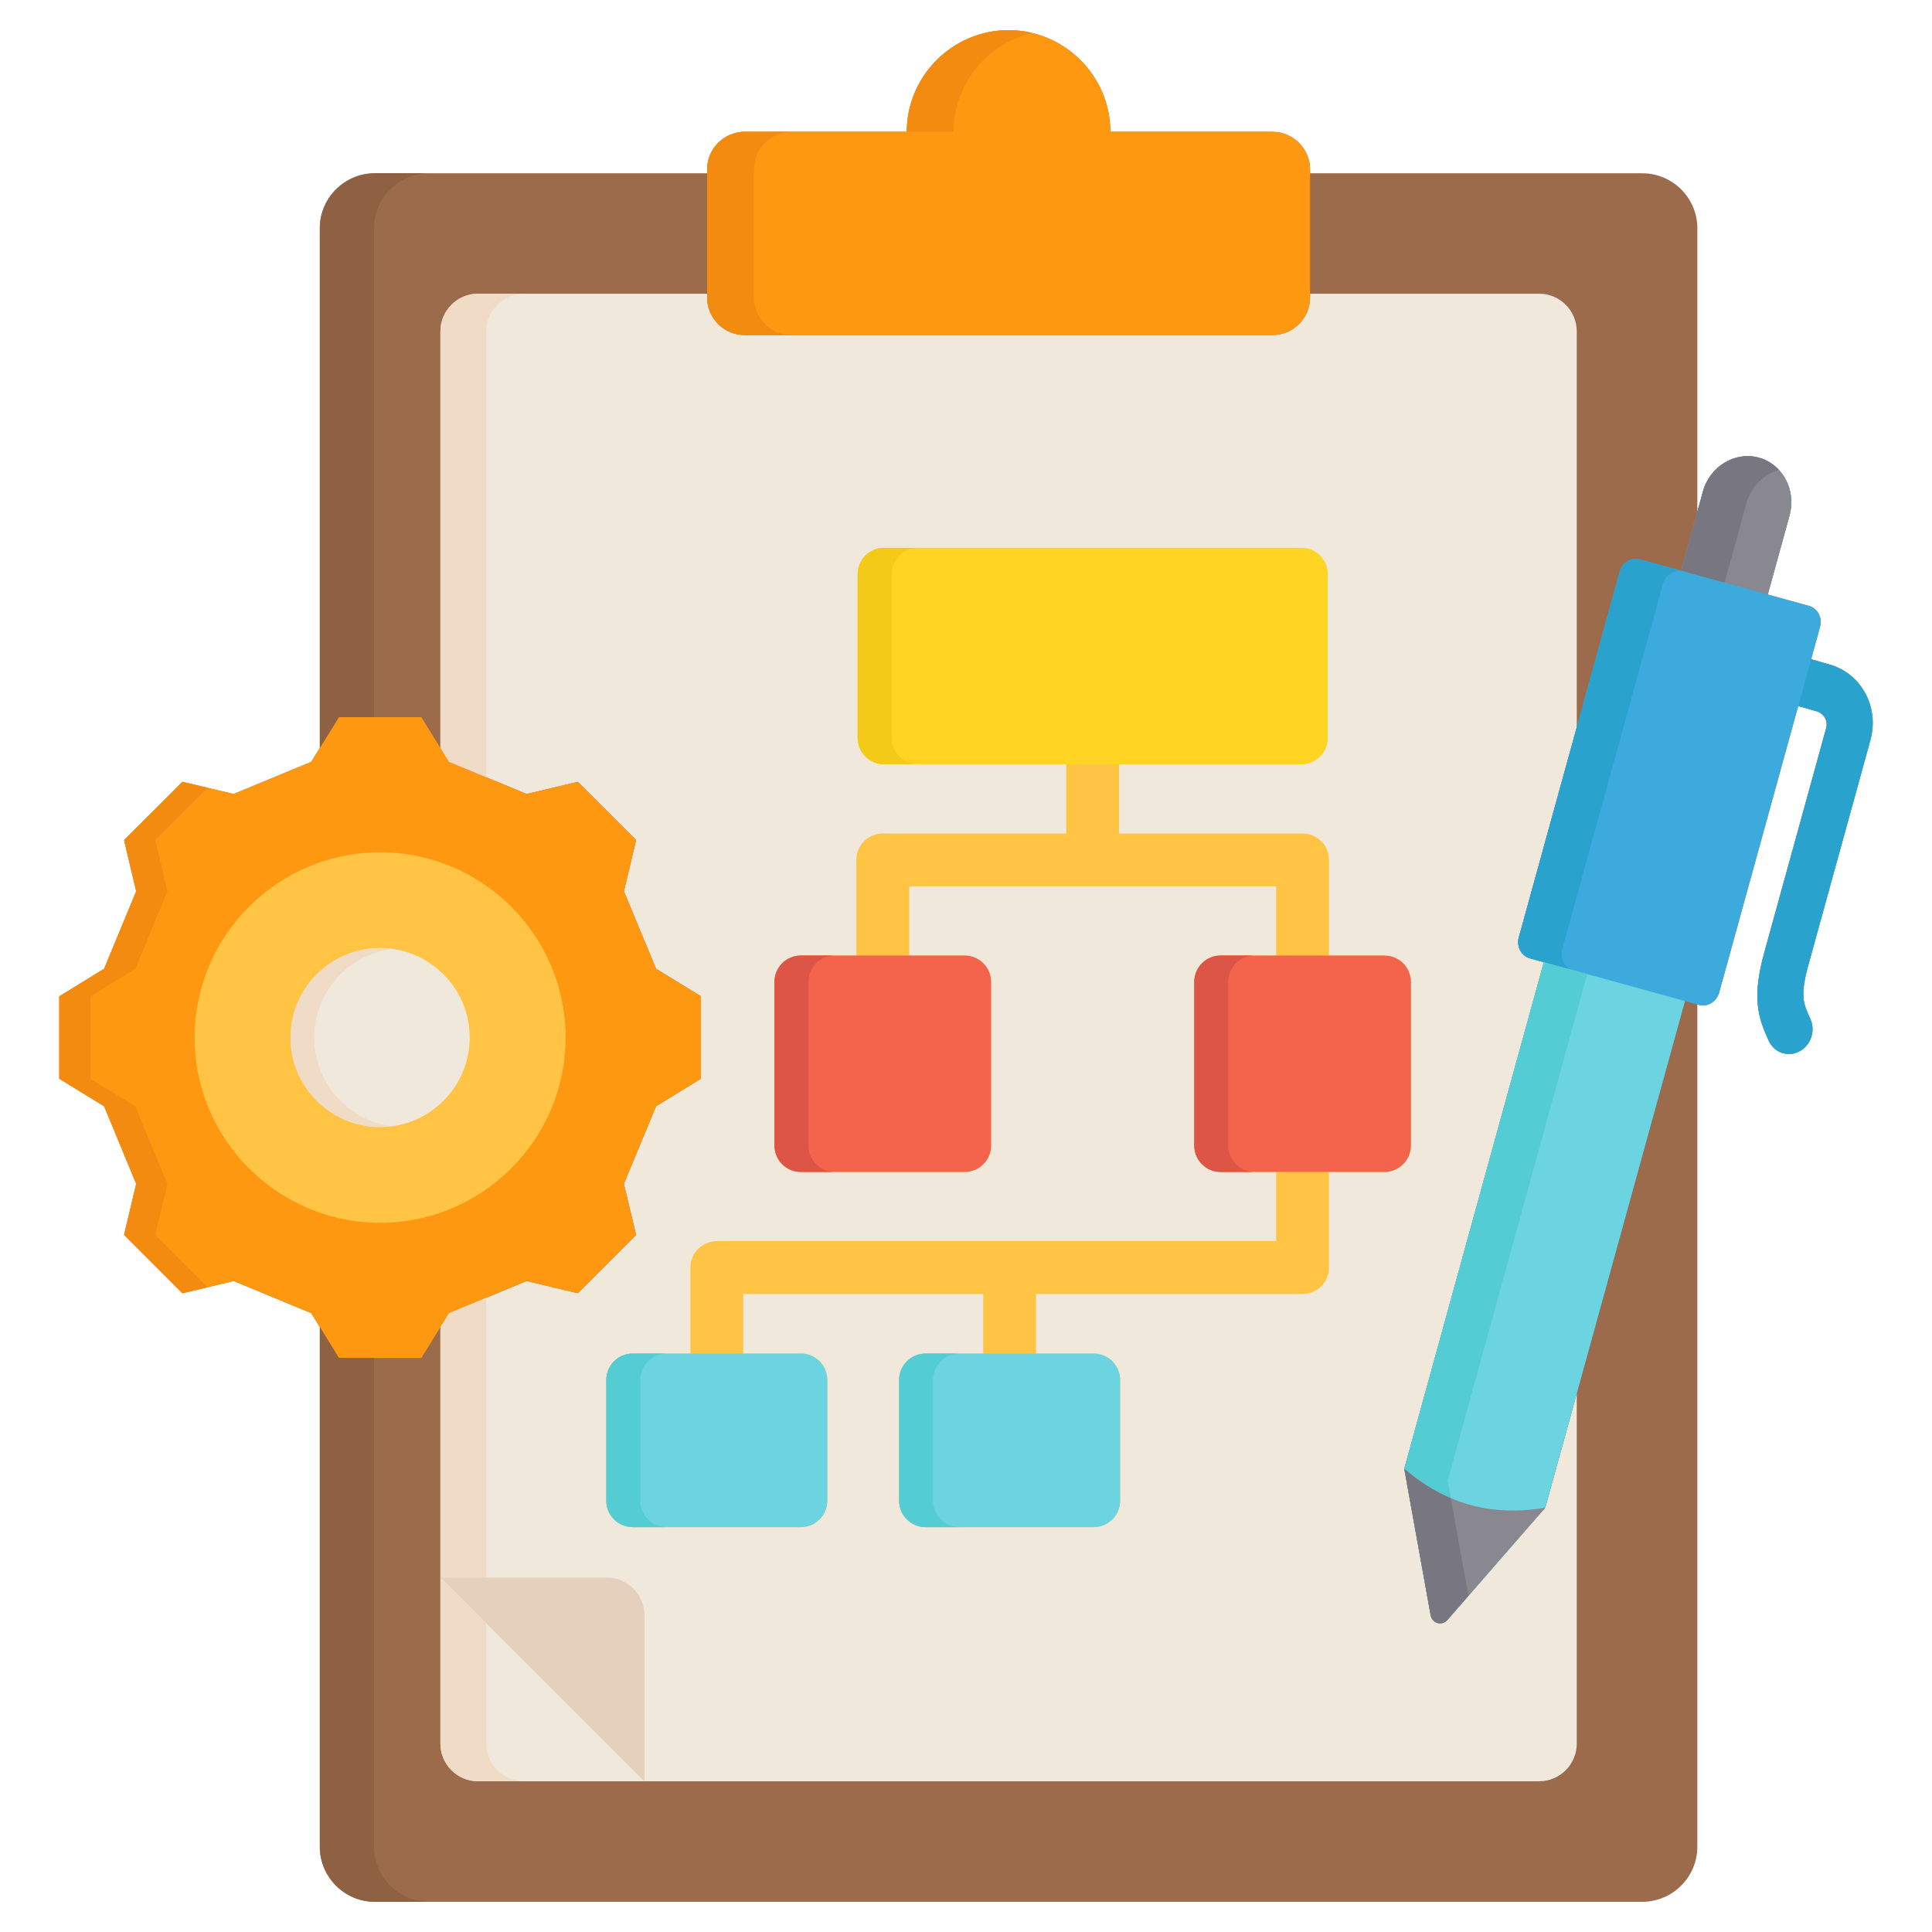 <?xml version="1.0" encoding="UTF-8"?> <svg xmlns="http://www.w3.org/2000/svg" id="Layer_1" height="512" viewBox="0 0 512 512" width="512"><g><path d="m495.66 196.165c2.379-8.641-2.214-17.404-10.455-19.949l-5.24-1.506 2.366-8.575c.674-2.444-.65-4.94-2.958-5.575l-10.898-3 5.77-20.954c1.84-6.684-1.801-13.572-8.119-15.311-6.318-1.74-12.996 2.307-14.829 8.965l-1.484 5.392v-75.176c0-8.021-6.571-14.556-14.603-14.556h-88.029v-.997c0-5.523-4.477-10-10-10h-42.922c-.002-14.788-12.152-26.923-26.989-26.923-14.808 0-26.958 12.135-26.958 26.924h-42.922c-5.523 0-10 4.477-10 10v.997h-88.058c-8.003 0-14.574 6.534-14.574 14.556v137.733l-2.278 3.68-20.561 8.518-13.581-3.209-15.45 15.431 3.213 13.564-8.501 20.535-11.887 7.322v21.819l11.887 7.292 8.499 20.564-3.213 13.535 15.45 15.46 13.581-3.238 20.561 8.518 2.278 3.689v137.725c0 8.021 6.572 14.585 14.574 14.585h335.876c8.032 0 14.603-6.563 14.603-14.585v-223.227l.398.11c2.306.635 4.72-.83 5.394-3.271l20.945-75.934 4.948 1.422c1.904.611 2.988 2.548 2.471 4.427l-16.32 59.175c-3.467 12.267-1.73 17.569 1.102 23.721.777 1.689 2.186 2.829 3.795 3.271 1.385.381 2.918.246 4.324-.501 3.036-1.614 4.324-5.47 2.877-8.615-1.875-4.074-2.817-6.119-.417-14.61z" fill="#9b6b4b"></path><path d="m409.51 399.54-25.908 29.728c-1.463 1.678-4.072.958-4.466-1.233l-6.991-38.81 36.987-134.236-3.677-1.012c-2.307-.635-3.632-3.132-2.958-5.575l15.362-55.692v-8.524-96.354c0-5.523-4.477-10-10-10h-60.68v.968c0 5.523-4.477 10-10 10h-139.789c-5.523 0-10-4.477-10-10v-.968h-60.68c-5.523 0-10 4.477-10 10v110.378l2.278 3.68 20.561 8.518 13.581-3.209 15.45 15.431-3.242 13.564 8.528 20.535 11.887 7.292v21.848l-11.887 7.292-8.528 20.564 3.242 13.535-15.45 15.46-13.581-3.238-20.561 8.518-2.278 3.689v110.369c0 5.523 4.477 10 10 10h281.149c5.523 0 10-4.477 10-10v-89.76-3.039z" fill="#f1e8dc"></path><path d="m366.894 253.229h-14.7v-25.349c0-3.866-3.134-7-7-7h-48.639v-18.35h48.288c3.866 0 7-3.134 7-7v-43.346c0-3.866-3.134-7-7-7h-110.548c-3.866 0-7 3.134-7 7v43.346c0 3.866 3.134 7 7 7h48.259v18.35h-48.609c-3.866 0-7 3.134-7 7v25.349h-14.7c-3.866 0-7 3.134-7 7v43.346c0 3.866 3.134 7 7 7h43.401c3.866 0 7-3.134 7-7v-43.346c0-3.866-3.134-7-7-7h-14.7v-18.349h97.248v18.349h-14.701c-3.866 0-7 3.134-7 7v43.346c0 3.866 3.134 7 7 7h14.701v18.35h-148.234c-3.866 0-7 3.134-7 7v22.782h-15.285c-3.866 0-7 3.134-7 7v31.999c0 3.866 3.134 7 7 7h44.569c3.866 0 7-3.134 7-7v-31.999c0-3.866-3.134-7-7-7h-15.284v-15.782h63.602v15.782h-15.285c-3.866 0-7 3.134-7 7v31.999c0 3.866 3.134 7 7 7h44.569c3.866 0 7-3.134 7-7v-31.999c0-3.866-3.134-7-7-7h-15.285v-15.782h70.631c3.866 0 7-3.134 7-7v-25.35h14.7c3.866 0 7-3.134 7-7v-43.346c.002-3.866-3.132-7-6.998-7z" fill="#ffc443"></path><path d="m479.745 269.995c-1.875-4.074-2.817-6.118-.417-14.61l16.332-59.22c2.379-8.641-2.214-17.404-10.455-19.949l-5.24-1.506 2.366-8.575c.674-2.443-.65-4.94-2.958-5.575l-10.898-3.001 5.77-20.954c1.84-6.684-1.801-13.572-8.119-15.311-6.318-1.74-12.996 2.307-14.829 8.965l-5.777 20.98-10.902-3.002c-2.306-.635-4.72.83-5.394 3.271l-26.727 96.892c-.674 2.443.65 4.94 2.958 5.575l3.677 1.012-36.987 134.236 6.991 38.81c.395 2.191 3.004 2.911 4.466 1.233l25.908-29.727 37.019-134.255 3.681 1.014c2.306.635 4.72-.829 5.394-3.271l20.945-75.934 4.948 1.422c1.904.611 2.988 2.548 2.471 4.427l-16.32 59.175c-3.467 12.267-1.73 17.569 1.102 23.721.777 1.689 2.186 2.828 3.795 3.271 1.385.381 2.918.246 4.324-.501 3.035-1.612 4.323-5.469 2.876-8.613z" fill="#3caadc"></path><path d="m409.132 254.988-36.987 134.236 6.991 38.81c.395 2.191 3.004 2.911 4.466 1.233l25.908-29.727 37.019-134.255z" fill="#6bd4e0"></path><path d="m383.602 429.267 25.908-29.727c-14.117 2.47-26.576-.988-37.365-10.316l6.991 38.81c.394 2.191 3.003 2.912 4.466 1.233z" fill="#898890"></path><path d="m451.296 130.258-5.777 20.98 22.955 6.321 5.77-20.954c1.84-6.684-1.801-13.572-8.119-15.311-6.318-1.741-12.996 2.306-14.829 8.964z" fill="#898890"></path><path d="m413.999 251.567 26.727-96.892c.674-2.442 3.088-3.906 5.394-3.271l-11.502-3.167c-2.306-.635-4.72.83-5.394 3.271l-26.727 96.892c-.674 2.443.65 4.94 2.958 5.575l11.502 3.167c-2.307-.635-3.632-3.132-2.958-5.575z" fill="#29a3ce"></path><path d="m471.416 124.534c-1.404-1.514-3.196-2.665-5.29-3.241-6.318-1.74-12.996 2.307-14.829 8.965l-5.777 20.98 11.502 3.167 5.777-20.98c1.224-4.45 4.617-7.722 8.617-8.891z" fill="#787680"></path><path d="m479.745 269.995c-1.875-4.074-2.817-6.118-.417-14.61l16.332-59.22c2.379-8.641-2.214-17.404-10.455-19.949l-5.24-1.506-3.416 12.383 4.948 1.422c1.904.611 2.988 2.548 2.471 4.427l-16.32 59.175c-3.467 12.267-1.73 17.569 1.102 23.721.777 1.689 2.186 2.828 3.795 3.271 1.385.381 2.918.246 4.324-.501 3.035-1.612 4.323-5.469 2.876-8.613z" fill="#29a3ce"></path><path d="m383.647 392.391 36.987-134.236-11.502-3.167-36.987 134.236c3.893 3.366 8.007 5.956 12.335 7.79z" fill="#53cdd3"></path><path d="m383.602 429.267 5.542-6.359-4.664-25.894c-4.327-1.835-8.441-4.424-12.335-7.79l6.991 38.81c.394 2.191 3.003 2.912 4.466 1.233z" fill="#787680"></path><path d="m116.71 418.066 54.061 53.993v-43.993c0-5.523-4.477-10-10-10z" fill="#e5cfbd"></path><path d="m234.295 202.531h110.547c3.866 0 7-3.134 7-7v-43.346c0-3.866-3.134-7-7-7h-110.547c-3.866 0-7 3.134-7 7v43.346c0 3.866 3.135 7 7 7z" fill="#ffd422"></path><path d="m212.245 310.575h43.401c3.866 0 7-3.134 7-7v-43.346c0-3.866-3.134-7-7-7h-43.401c-3.866 0-7 3.134-7 7v43.346c0 3.866 3.134 7 7 7z" fill="#f4644d"></path><path d="m366.894 253.229h-43.401c-3.866 0-7 3.134-7 7v43.346c0 3.866 3.134 7 7 7h43.401c3.866 0 7-3.134 7-7v-43.346c0-3.866-3.134-7-7-7z" fill="#f4644d"></path><path d="m212.245 358.707h-44.569c-3.866 0-7 3.134-7 7v31.999c0 3.866 3.134 7 7 7h44.569c3.866 0 7-3.134 7-7v-31.999c0-3.866-3.134-7-7-7z" fill="#6bd4e0"></path><path d="m289.846 358.707h-44.569c-3.866 0-7 3.134-7 7v31.999c0 3.866 3.134 7 7 7h44.569c3.866 0 7-3.134 7-7v-31.999c0-3.866-3.134-7-7-7z" fill="#6bd4e0"></path><path d="m236.295 195.531v-43.346c0-3.866 3.134-7 7-7h-9c-3.866 0-7 3.134-7 7v43.346c0 3.866 3.134 7 7 7h9c-3.865 0-7-3.134-7-7z" fill="#f4ca19"></path><path d="m214.245 303.575v-43.346c0-3.866 3.134-7 7-7h-9c-3.866 0-7 3.134-7 7v43.346c0 3.866 3.134 7 7 7h9c-3.866 0-7-3.134-7-7z" fill="#dd5547"></path><path d="m325.492 303.575v-43.346c0-3.866 3.134-7 7-7h-9c-3.866 0-7 3.134-7 7v43.346c0 3.866 3.134 7 7 7h9c-3.865 0-7-3.134-7-7z" fill="#dd5547"></path><path d="m169.675 397.706v-31.999c0-3.866 3.134-7 7-7h-9c-3.866 0-7 3.134-7 7v31.999c0 3.866 3.134 7 7 7h9c-3.866 0-7-3.134-7-7z" fill="#53cdd3"></path><path d="m247.277 397.706v-31.999c0-3.866 3.134-7 7-7h-9c-3.866 0-7 3.134-7 7v31.999c0 3.866 3.134 7 7 7h9c-3.866 0-7-3.134-7-7z" fill="#53cdd3"></path><path d="m197.39 34.924h42.922c0-14.789 12.15-26.924 26.958-26.924 14.837 0 26.987 12.135 26.987 26.924h42.922c5.523 0 10 4.477 10 10v33.876c0 5.523-4.477 10-10 10h-139.789c-5.523 0-10-4.477-10-10v-33.876c0-5.523 4.477-10 10-10z" fill="#ff9811"></path><g><g><g><path d="m199.79 78.8v-33.876c0-5.523 4.477-10 10-10h-12.4c-5.523 0-10 4.477-10 10v33.876c0 5.523 4.477 10 10 10h12.4c-5.523 0-10-4.477-10-10z" fill="#f28b0f"></path></g><g><path d="m273.475 8.733c-1.995-.474-4.071-.733-6.205-.733-14.808 0-26.958 12.135-26.958 26.924h12.4c0-12.662 8.909-23.37 20.763-26.191z" fill="#f28b0f"></path></g></g></g><path d="m118.988 201.89 20.561 8.518 13.581-3.209 15.451 15.431-3.242 13.564 8.528 20.535 11.887 7.293v21.848l-11.887 7.292-8.528 20.565 3.242 13.534-15.451 15.46-13.581-3.238-20.561 8.518-7.331 11.872h-21.847l-7.33-11.872-20.562-8.518-13.581 3.238-15.45-15.46 3.213-13.534-8.5-20.565-11.887-7.292v-21.819l11.887-7.322 8.5-20.535-3.213-13.564 15.45-15.431 13.581 3.209 20.562-8.518 7.33-11.842h21.847z" fill="#ff9811"></path><g fill="#8e6143"><path d="m89.81 190.048h9.318v-129.572c0-8.021 6.571-14.556 14.574-14.556h-14.37c-8.003 0-14.574 6.534-14.574 14.556v137.734z"></path><path d="m99.128 489.415v-129.542h-9.318l-5.053-8.183v137.725c0 8.021 6.572 14.585 14.574 14.585h14.37c-8.001 0-14.573-6.563-14.573-14.585z"></path></g><g fill="#efdbc6"><path d="m118.988 201.89 9.879 4.093v-118.151c0-5.523 4.477-10 10-10h-12.157c-5.523 0-10 4.477-10 10v110.378z"></path><path d="m116.71 351.69v66.376h12.157v-74.158l-9.879 4.093z"></path></g><path d="m100.734 324.053c27.075 0 49.155-22.052 49.155-49.092s-22.08-49.092-49.155-49.092-49.155 22.051-49.155 49.091 22.08 49.093 49.155 49.093z" fill="#ffc443"></path><path d="m100.734 298.675c13.085 0 23.745-10.647 23.745-23.715s-10.66-23.715-23.745-23.715-23.745 10.647-23.745 23.715 10.66 23.715 23.745 23.715z" fill="#f1e8dc"></path><path d="m83.255 274.96c0-12.007 9.001-21.963 20.612-23.502-1.026-.136-2.071-.213-3.133-.213-13.085 0-23.745 10.647-23.745 23.715s10.66 23.715 23.745 23.715c1.063 0 2.107-.077 3.133-.213-11.61-1.539-20.612-11.495-20.612-23.502z" fill="#efdbc6"></path><path d="m41.153 327.261 3.213-13.534-8.499-20.565-11.887-7.292v-21.819l11.887-7.322 8.499-20.535-3.213-13.564 13.869-13.851-6.685-1.58-15.45 15.431 3.213 13.564-8.5 20.535-11.887 7.322v21.819l11.887 7.292 8.5 20.565-3.213 13.534 15.45 15.46 6.676-1.591z" fill="#f28b0f"></path><path d="m128.867 462.059v-31.851l-12.157-12.142v43.993c0 5.523 4.477 10 10 10h12.157c-5.523 0-10-4.477-10-10z" fill="#efdbc6"></path></g></svg> 